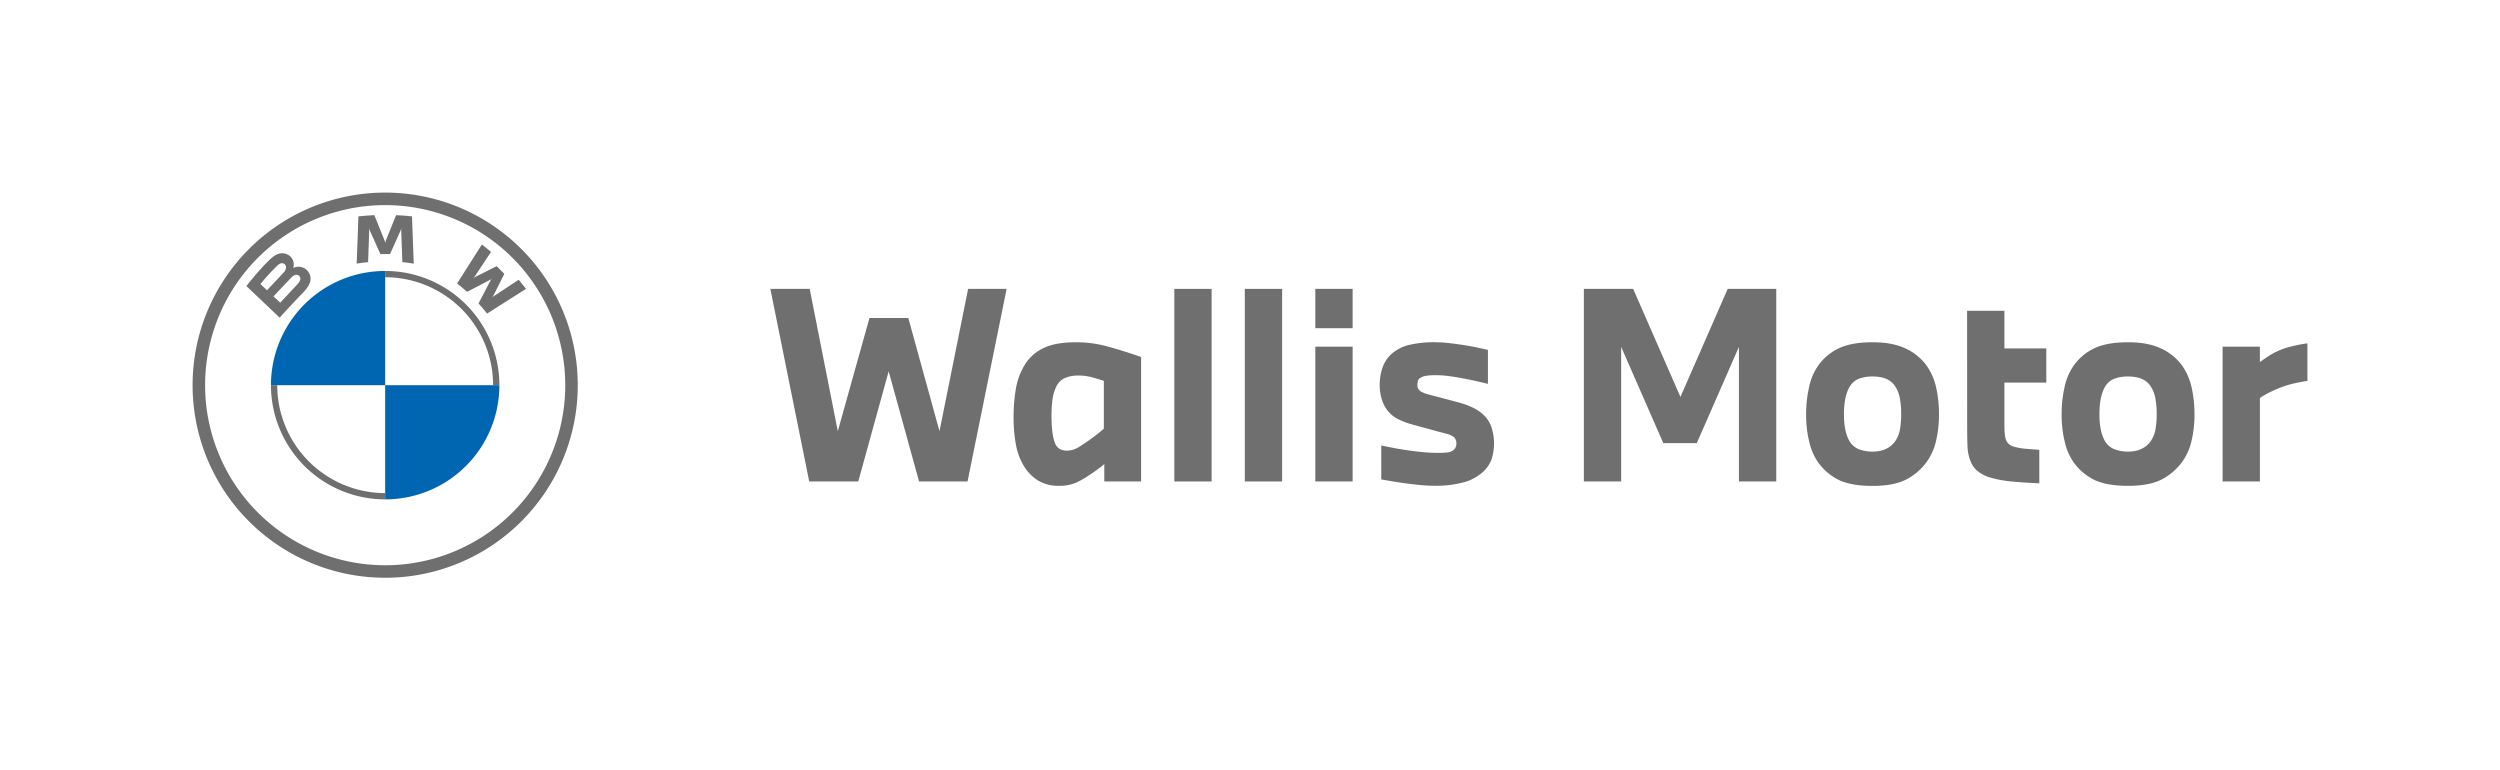 <svg xmlns="http://www.w3.org/2000/svg" viewBox="0 0 1168.3 360"><defs><style>.cls-1{fill:#6f6f6f;}.cls-2{fill:#0066b1;}</style></defs><g id="WallisMotor_BlueGrey"><path class="cls-1" d="M360,135h18.38l13.14,66.5,14.8-52.89h18.15l14.57,52.89L452.42,135h18l-18.27,90H429.5l-14.21-51.46L401.08,225H378.16Z"/><path class="cls-1" d="M478.69,170.81a20.41,20.41,0,0,1,8.78-8.06q5.65-2.81,15.34-2.81a55.64,55.64,0,0,1,14.86,2q7.35,2,15.59,4.9V225h-17.2v-8.12a33.15,33.15,0,0,1-2.63,2.09c-1,.76-2.19,1.58-3.46,2.45a50.48,50.48,0,0,1-6.8,4,19.14,19.14,0,0,1-8.36,1.61,18,18,0,0,1-9.73-2.5,20.49,20.49,0,0,1-6.63-6.81,29.6,29.6,0,0,1-3.7-10,69,69,0,0,1-1.08-12.84,76,76,0,0,1,1.08-13.25A31.6,31.6,0,0,1,478.69,170.81Zm14.21,35.94a5.73,5.73,0,0,0,2.21,3,7.15,7.15,0,0,0,3.76.84,10.85,10.85,0,0,0,5.67-1.91c2-1.28,3.8-2.47,5.31-3.59a70.72,70.72,0,0,0,6-4.77V178c-1.35-.48-3.1-1-5.25-1.61a23.9,23.9,0,0,0-6.45-.9,16.19,16.19,0,0,0-6.45,1.14,8.09,8.09,0,0,0-4.06,4,21.05,21.05,0,0,0-1.79,6,65.48,65.48,0,0,0-.12,14.62A23.59,23.59,0,0,0,492.9,206.75Z"/><path class="cls-1" d="M548.78,225V135h17.43v90Z"/><path class="cls-1" d="M581.73,225V135h17.43v90Z"/><path class="cls-1" d="M632.11,135v18.38H614.68V135Zm-17.43,90V162h17.43v63Z"/><path class="cls-1" d="M644.77,179.88a24.69,24.69,0,0,1,1.32-8.12,15.34,15.34,0,0,1,4.45-6.57,19.1,19.1,0,0,1,7.93-4,51,51,0,0,1,12.45-1.25,55.66,55.66,0,0,1,6.44.42q3.58.42,7,.95t6.45,1.2c2,.44,3.5.77,4.53,1V179.4c-1.19-.31-2.76-.69-4.71-1.13s-4-.88-6.27-1.31-4.5-.82-6.81-1.14a46.31,46.31,0,0,0-6.32-.48,28.52,28.52,0,0,0-4.9.3,7.34,7.34,0,0,0-2.51.9,2.52,2.52,0,0,0-1.19,1.43,6.93,6.93,0,0,0-.24,1.91,3.38,3.38,0,0,0,2.15,3.34,12.87,12.87,0,0,0,2.57,1l3.16.83,10.87,2.87a39.74,39.74,0,0,1,7.64,2.81,19.64,19.64,0,0,1,4.89,3.52A14.08,14.08,0,0,1,697,199.7a24.33,24.33,0,0,1-.06,15.22,15.48,15.48,0,0,1-4.36,6,22,22,0,0,1-8.78,4.54A50.35,50.35,0,0,1,670.2,227q-3,0-6.64-.35t-7.19-.84c-2.37-.32-4.53-.66-6.5-1l-4.38-.77V208.18c1.13.24,2.69.56,4.67.95s4.16.78,6.55,1.14,4.91.68,7.58.95a74.88,74.88,0,0,0,7.82.42,38.87,38.87,0,0,0,4.06-.18,6.2,6.2,0,0,0,2.75-.89,3.83,3.83,0,0,0,1.67-3.47,3.58,3.58,0,0,0-1.91-3.34,10,10,0,0,0-2.75-1.07l-4.54-1.2-11.34-3.1a35.88,35.88,0,0,1-6.68-2.51,14.93,14.93,0,0,1-7.45-8.72A21.47,21.47,0,0,1,644.77,179.88Z"/><path class="cls-1" d="M763.21,135l22.09,50.5L807.39,135h22.69v90H812.64V162.09l-19.7,45H777.3l-19.7-45V225H740.17V135Z"/><path class="cls-1" d="M849.3,171.4a24.91,24.91,0,0,1,9.79-8.53q6-2.93,16-2.93,9.31,0,15.46,2.93a25.19,25.19,0,0,1,9.85,8.06,28.5,28.5,0,0,1,4.42,10.26,56.93,56.93,0,0,1,1.31,12.42A52.76,52.76,0,0,1,904.76,206a27,27,0,0,1-4.12,9.49,27.77,27.77,0,0,1-9.61,8.48q-5.79,3.1-15.94,3.1t-15.94-2.86a26.19,26.19,0,0,1-9.49-8.12,27,27,0,0,1-4.12-9.43,52.44,52.44,0,0,1-1.5-13,57.12,57.12,0,0,1,1.32-12.48A27.59,27.59,0,0,1,849.3,171.4Zm12.42,22.21q0,7.77,2.38,12.18a9,9,0,0,0,4.54,4.12,17.32,17.32,0,0,0,6.45,1.13q7,0,10.51-4.77a14,14,0,0,0,2.26-5.44,40,40,0,0,0,.6-7.58,37.42,37.42,0,0,0-.66-7.34,14.75,14.75,0,0,0-2.44-5.79q-3-4.19-10.27-4.18a17.79,17.79,0,0,0-6.45,1.07,8.81,8.81,0,0,0-4.42,4Q861.71,185.49,861.72,193.61Z"/><path class="cls-1" d="M919.26,145.25H936.7v17.56h19.58v16H936.7v18.38c0,1.52,0,2.87.06,4.06a18.27,18.27,0,0,0,.41,3.35,5.46,5.46,0,0,0,1.14,2.44,5.71,5.71,0,0,0,3,1.74,26.93,26.93,0,0,0,5.5.95l6.2.48v15.64q-6.79-.24-12.83-.84a53.08,53.08,0,0,1-10.33-1.91,16.64,16.64,0,0,1-6-3.22,11.41,11.41,0,0,1-3-4.42,20.5,20.5,0,0,1-1.38-6.68q-.18-3.71-.18-10.75Z"/><path class="cls-1" d="M968.7,171.4a24.91,24.91,0,0,1,9.79-8.53q6-2.93,16-2.93,9.32,0,15.46,2.93a25.19,25.19,0,0,1,9.85,8.06,28.5,28.5,0,0,1,4.42,10.26,56.93,56.93,0,0,1,1.31,12.42,52.76,52.76,0,0,1-1.37,12.36,27,27,0,0,1-4.12,9.49,27.77,27.77,0,0,1-9.61,8.48q-5.8,3.1-15.94,3.1t-15.94-2.86a26.22,26.22,0,0,1-9.5-8.12,27.21,27.21,0,0,1-4.11-9.43,52.44,52.44,0,0,1-1.5-13,57.12,57.12,0,0,1,1.32-12.48A27.4,27.4,0,0,1,968.7,171.4Zm12.41,22.21q0,7.77,2.39,12.18a9,9,0,0,0,4.54,4.12,17.32,17.32,0,0,0,6.45,1.13q7,0,10.5-4.77a14,14,0,0,0,2.27-5.44,40,40,0,0,0,.6-7.58,37.42,37.42,0,0,0-.66-7.34,14.89,14.89,0,0,0-2.44-5.79q-3-4.19-10.27-4.18A17.79,17.79,0,0,0,988,177a8.81,8.81,0,0,0-4.42,4Q981.12,185.49,981.11,193.61Z"/><path class="cls-1" d="M1038.66,162h17.43v7.16c1.28-.87,2.53-1.73,3.77-2.56a30.23,30.23,0,0,1,4.12-2.33,33.19,33.19,0,0,1,6.2-2.21,68.22,68.22,0,0,1,8.12-1.61V178q-3.93.6-7.28,1.43a44.77,44.77,0,0,0-6.45,2.15c-1.91.8-3.58,1.57-5,2.33a30,30,0,0,0-3.47,2.09v39h-17.43Z"/><path class="cls-1" d="M180,90a90,90,0,1,0,90,90,90,90,0,0,0-90-90Zm84.15,90A84.15,84.15,0,1,1,180,95.85,84.16,84.16,0,0,1,264.15,180Z"/><path class="cls-1" d="M180,126.63v2.93h0A50.49,50.49,0,0,1,230.44,180h2.93A53.36,53.36,0,0,0,180,126.63h0m0,103.81A50.49,50.49,0,0,1,129.56,180h-2.93A53.36,53.36,0,0,0,180,233.37"/><path id="W" class="cls-1" d="M223.62,141.82c1.22,1.31,3,3.43,4,4.71L245.82,135c-.92-1.19-2.36-3-3.45-4.27l-11.54,7.63L230,139l.59-.86,5.1-10.17-3.6-3.6L222,129.46l-.86.59.69-.79,7.63-11.54c-1.34-1.14-2.63-2.19-4.28-3.46l-11.57,18.21c1.47,1.13,3.4,2.79,4.63,3.91l10.89-5.65.7-.51-.52.7Z"/><path id="M" class="cls-1" d="M182.27,118.74l5-11.15.31-1-.09,1,.53,14.91c1.74.16,3.55.4,5.33.7l-.81-22.08c-2.49-.27-5-.47-7.44-.57l-4.91,12.17-.17.9-.17-.9-4.91-12.17c-2.47.1-4.95.3-7.44.57l-.81,22.08c1.78-.3,3.58-.54,5.33-.7l.53-14.91-.09-1,.31,1,5,11.15Z"/><path id="B_22d" class="cls-1" d="M142,136.33c2.88-3,4.51-6.53,1.63-9.88a5.6,5.6,0,0,0-6.38-1.31l-.22.08.07-.19a5.25,5.25,0,0,0-1.81-5.51,5.41,5.41,0,0,0-4-1.12c-2.71.27-4.79,2.12-10.45,8.43-1.71,1.91-4.2,4.92-5.69,6.86l15.55,14.76C135.83,142.74,137.93,140.61,142,136.33Zm-20.29-3.6a95.56,95.56,0,0,1,8-8.69,4.37,4.37,0,0,1,1.62-1,1.94,1.94,0,0,1,2.32,1.5,3.42,3.42,0,0,1-1.16,2.87c-1.66,1.87-7.73,8.23-7.73,8.23Zm6.09,5.77s5.91-6.25,7.84-8.25a7.19,7.19,0,0,1,1.79-1.54,2,2,0,0,1,2.09,0,1.85,1.85,0,0,1,.8,1.95,5.88,5.88,0,0,1-1.53,2.4l-7.85,8.39Z"/><path class="cls-2" d="M180,126.63V180H126.63A53.34,53.34,0,0,1,180,126.63Z"/><path class="cls-2" d="M233.37,180A53.34,53.34,0,0,1,180,233.37V180Z"/></g></svg>